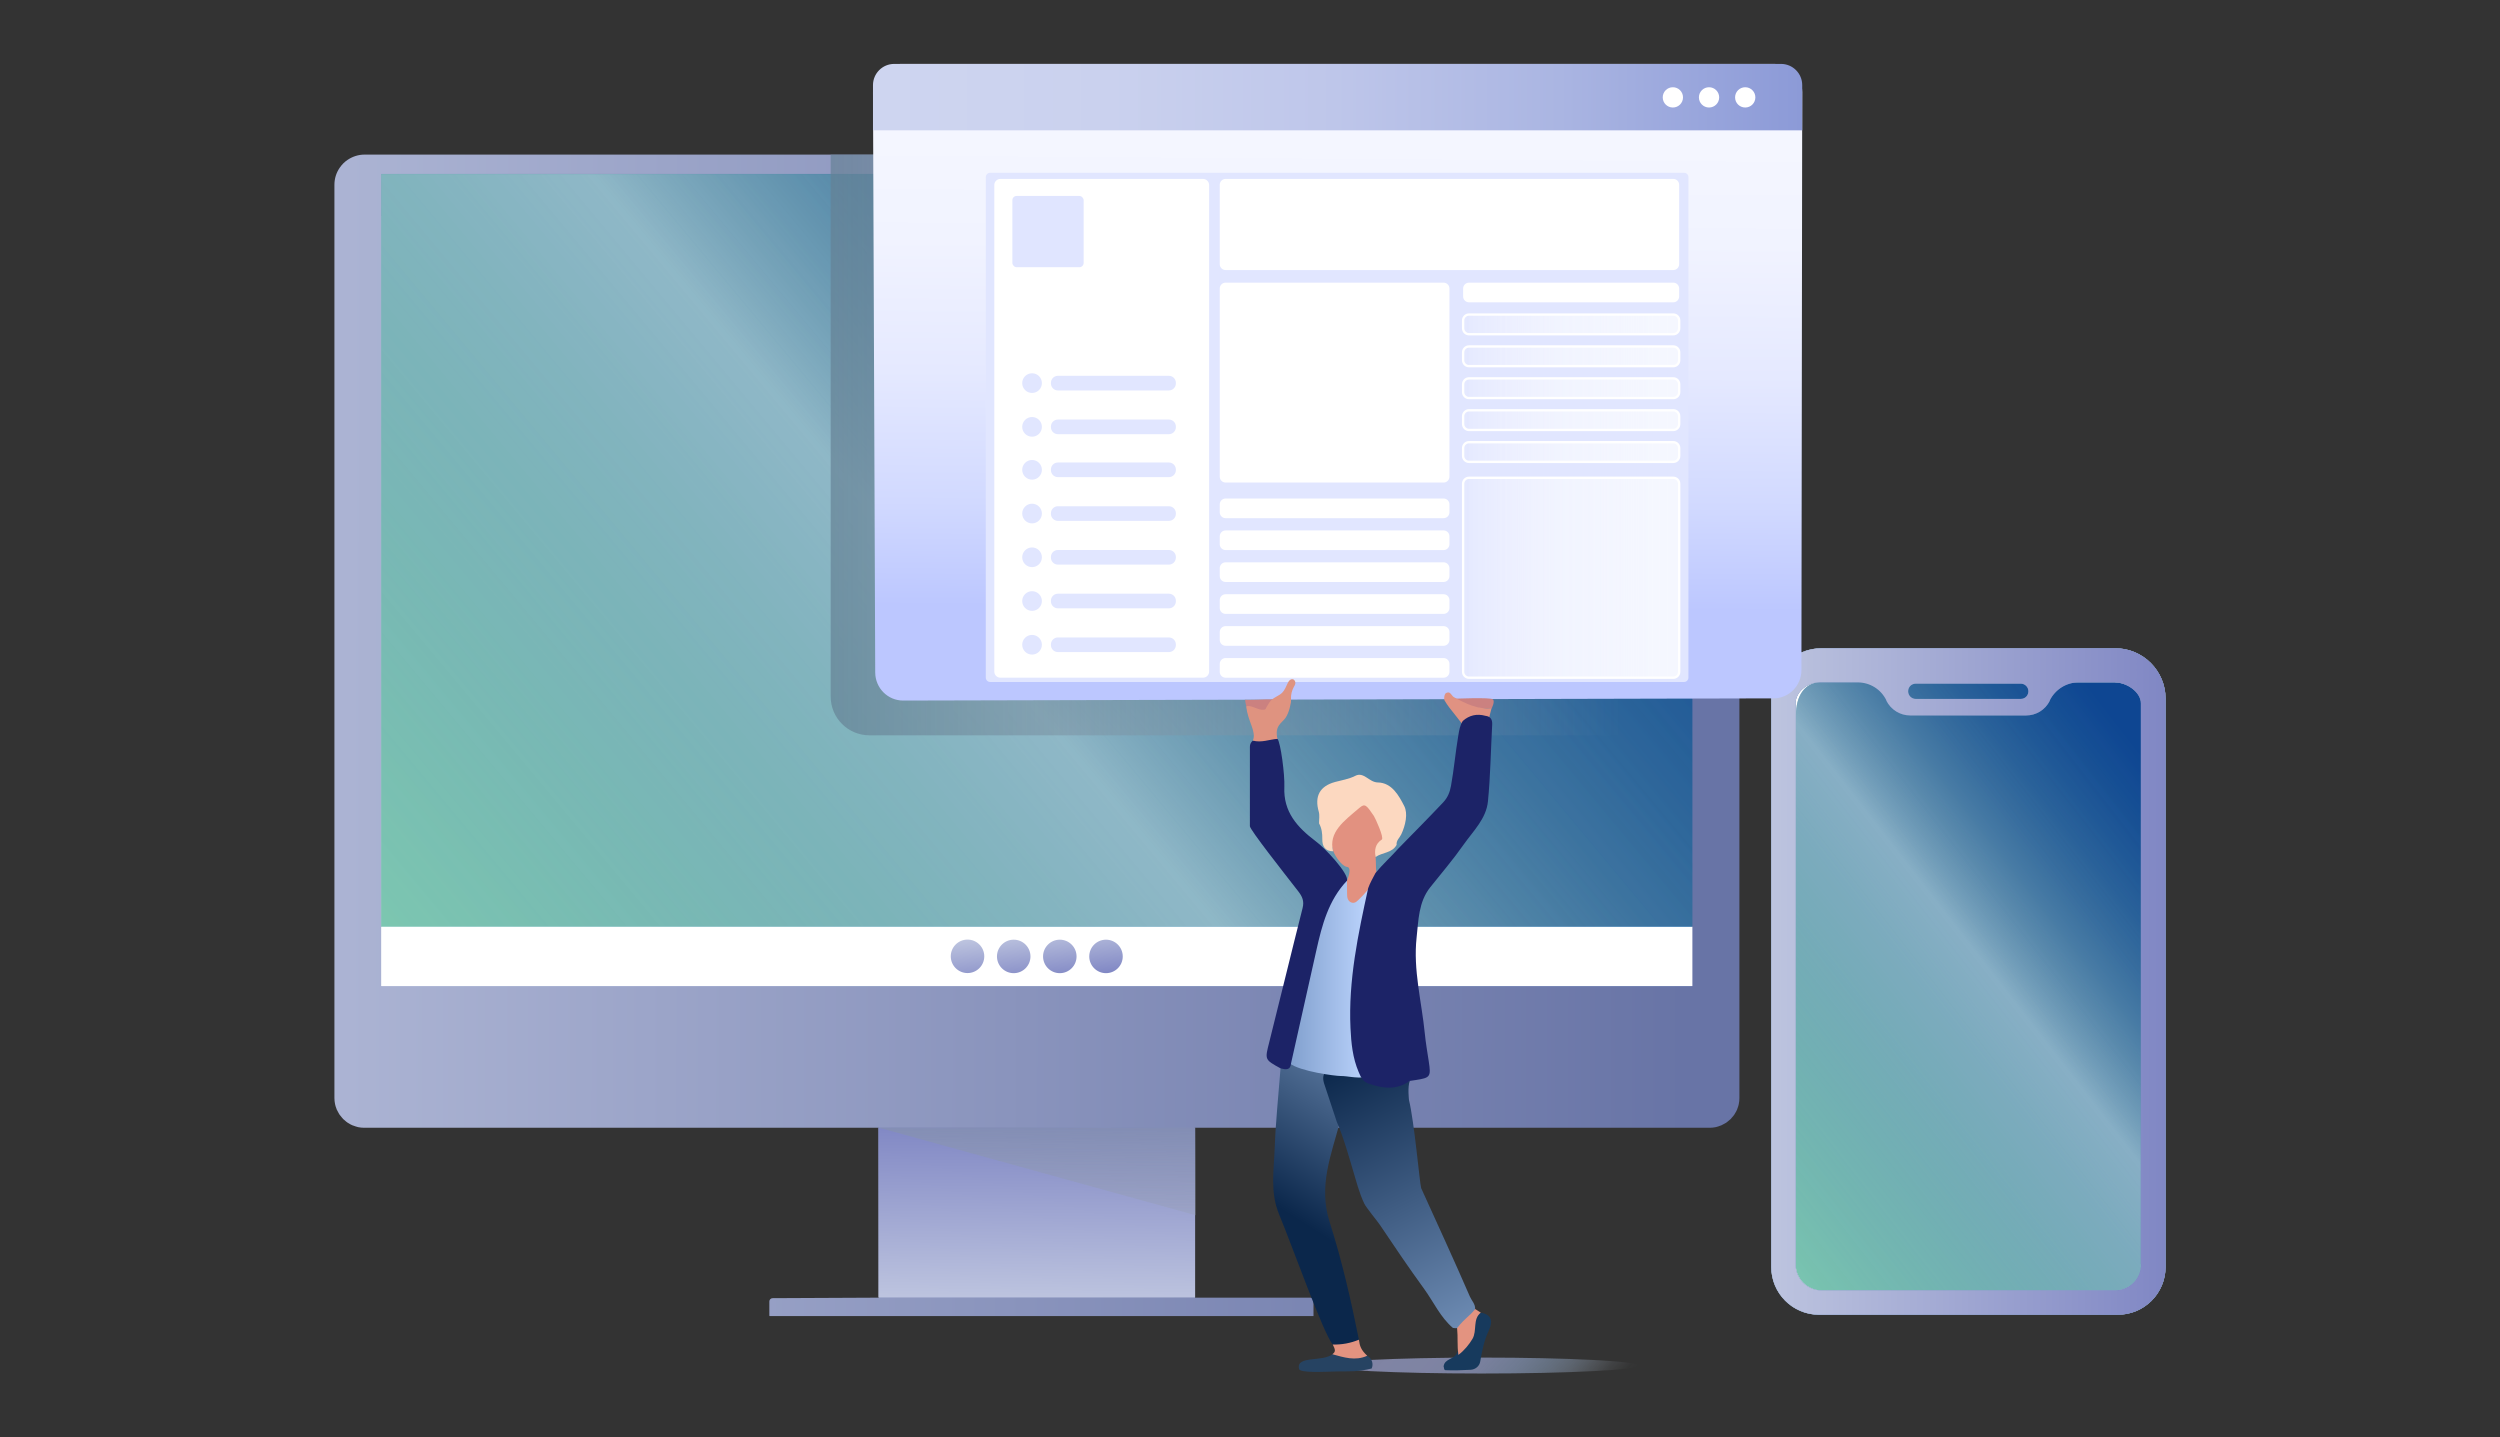 <svg xmlns="http://www.w3.org/2000/svg" xmlns:xlink="http://www.w3.org/1999/xlink" width="528.768" height="304.029" viewBox="0 0 528.768 304.029"><rect x="0" y="0" width="528.768" height="304.029" fill="#333333" stroke="none"/><defs><style>.cls-1{fill:url(#linear-gradient-20);}.cls-1,.cls-2,.cls-3,.cls-4,.cls-5,.cls-6{stroke:#fff;stroke-miterlimit:10;stroke-width:.5px;}.cls-2{fill:url(#linear-gradient-17);}.cls-7{fill:#1c2367;}.cls-8{fill:#fcd8c0;}.cls-9{fill:url(#linear-gradient-2);}.cls-10{fill:url(#linear-gradient-10);}.cls-11{fill:url(#linear-gradient-12);}.cls-12{fill:#fff;}.cls-13{fill:url(#linear-gradient-9);}.cls-13,.cls-14{opacity:.42;}.cls-3{fill:url(#linear-gradient-19);}.cls-15{fill:url(#linear-gradient-7);opacity:.68;}.cls-15,.cls-16,.cls-17,.cls-18{isolation:isolate;}.cls-15,.cls-18{mix-blend-mode:multiply;}.cls-19{fill:none;}.cls-20{fill:#e0e5ff;}.cls-21{fill:url(#linear-gradient-3);}.cls-22{fill:url(#linear-gradient-5);}.cls-23{fill:url(#linear-gradient-22);}.cls-24{fill:url(#linear-gradient-24);}.cls-16{fill:url(#linear-gradient-13);}.cls-25{fill:#cb8180;}.cls-18{fill:url(#linear-gradient-4);}.cls-26{fill:url(#linear-gradient-8);}.cls-27{fill:#e39380;}.cls-14{fill:url(#linear-gradient-6);}.cls-28{fill:#173a5d;}.cls-29{fill:#d4d5d6;}.cls-30{fill:url(#linear-gradient-14);}.cls-31{fill:#e09282;}.cls-4{fill:url(#linear-gradient-18);}.cls-5{fill:url(#linear-gradient-16);}.cls-32{fill:url(#linear-gradient-11);}.cls-6{fill:url(#linear-gradient-15);}.cls-33{fill:#df9380;}.cls-34{fill:url(#linear-gradient-21);}.cls-35{fill:url(#linear-gradient);}.cls-36{fill:url(#linear-gradient-23);}.cls-37{fill:#e1e6ff;}.cls-38{fill:#e29180;}.cls-39{fill:#264362;}</style><linearGradient id="linear-gradient" x1="356.51" y1="-10375.637" x2="-2.825" y2="-10375.239" gradientTransform="translate(0 -10220.007) scale(1 -1)" gradientUnits="userSpaceOnUse"><stop offset="0" stop-color="#6874a6"></stop><stop offset="1" stop-color="#bdc4df"></stop></linearGradient><linearGradient id="linear-gradient-2" x1="-24.373" y1="-10347.118" x2="530.564" y2="-10347.118" gradientTransform="translate(0 -10220.007) scale(1 -1)" gradientUnits="userSpaceOnUse"><stop offset="0" stop-color="#fff"></stop><stop offset="1" stop-color="#3c9cf6"></stop></linearGradient><linearGradient id="linear-gradient-3" x1="219.024" y1="-10494.891" x2="219.539" y2="-10458.026" gradientTransform="translate(0 -10220.007) scale(1 -1)" gradientUnits="userSpaceOnUse"><stop offset="0" stop-color="#bdc4df"></stop><stop offset="1" stop-color="#8087c4"></stop></linearGradient><linearGradient id="linear-gradient-4" x1="220.203" y1="-10412.186" x2="218.679" y2="-10513.596" gradientTransform="translate(0 -10220.007) scale(1 -1)" gradientUnits="userSpaceOnUse"><stop offset="0" stop-color="#648094"></stop><stop offset=".88" stop-color="#a6a8b1" stop-opacity="0"></stop></linearGradient><linearGradient id="linear-gradient-5" x1="33.613" y1="271.069" x2="320.064" y2="32.452" gradientUnits="userSpaceOnUse"><stop offset="0" stop-color="#96eab4"></stop><stop offset="1" stop-color="#003d8f"></stop></linearGradient><linearGradient id="linear-gradient-6" x1="33.621" y1="271.093" x2="320.072" y2="32.476" gradientUnits="userSpaceOnUse"><stop offset=".005" stop-color="#fff" stop-opacity="0"></stop><stop offset=".08" stop-color="#fff" stop-opacity=".015"></stop><stop offset=".153" stop-color="#fff" stop-opacity=".062"></stop><stop offset=".227" stop-color="#fff" stop-opacity=".14"></stop><stop offset=".3" stop-color="#fff" stop-opacity=".249"></stop><stop offset=".373" stop-color="#fff" stop-opacity=".39"></stop><stop offset=".446" stop-color="#fff" stop-opacity=".562"></stop><stop offset=".518" stop-color="#fff" stop-opacity=".765"></stop><stop offset=".589" stop-color="#fff" stop-opacity=".996"></stop><stop offset=".591" stop-color="#fff"></stop><stop offset=".624" stop-color="#f0f0f2" stop-opacity=".867"></stop><stop offset=".674" stop-color="#dcdde0" stop-opacity=".692"></stop><stop offset=".726" stop-color="#cbcdd2" stop-opacity=".541"></stop><stop offset=".778" stop-color="#bebfc6" stop-opacity=".417"></stop><stop offset=".831" stop-color="#b3b5bc" stop-opacity=".322"></stop><stop offset=".885" stop-color="#abadb6" stop-opacity=".254"></stop><stop offset=".94" stop-color="#a7a9b2" stop-opacity=".213"></stop><stop offset="1" stop-color="#a6a8b1" stop-opacity=".2"></stop></linearGradient><linearGradient id="linear-gradient-7" x1="175.695" y1="94.111" x2="365.651" y2="94.111" gradientTransform="matrix(1,0,0,1,0,0)" xlink:href="#linear-gradient-4"></linearGradient><linearGradient id="linear-gradient-8" x1="332.357" y1="274.053" x2="463.038" y2="172.222" xlink:href="#linear-gradient-5"></linearGradient><linearGradient id="linear-gradient-9" x1="332.357" y1="274.053" x2="463.038" y2="172.222" gradientUnits="userSpaceOnUse"><stop offset=".005" stop-color="#fff" stop-opacity="0"></stop><stop offset=".091" stop-color="#fff" stop-opacity=".015"></stop><stop offset=".175" stop-color="#fff" stop-opacity=".062"></stop><stop offset=".259" stop-color="#fff" stop-opacity=".14"></stop><stop offset=".343" stop-color="#fff" stop-opacity=".249"></stop><stop offset=".427" stop-color="#fff" stop-opacity=".39"></stop><stop offset=".51" stop-color="#fff" stop-opacity=".562"></stop><stop offset=".593" stop-color="#fff" stop-opacity=".765"></stop><stop offset=".675" stop-color="#fff" stop-opacity=".996"></stop><stop offset=".676" stop-color="#fff"></stop><stop offset=".703" stop-color="#f0f0f2" stop-opacity=".867"></stop><stop offset=".743" stop-color="#dcdde0" stop-opacity=".692"></stop><stop offset=".783" stop-color="#cbcdd2" stop-opacity=".541"></stop><stop offset=".825" stop-color="#bebfc6" stop-opacity=".417"></stop><stop offset=".866" stop-color="#b3b5bc" stop-opacity=".322"></stop><stop offset=".909" stop-color="#abadb6" stop-opacity=".254"></stop><stop offset=".953" stop-color="#a7a9b2" stop-opacity=".213"></stop><stop offset="1" stop-color="#a6a8b1" stop-opacity=".2"></stop></linearGradient><linearGradient id="linear-gradient-10" x1="374.631" y1="-10427.598" x2="458.036" y2="-10427.598" gradientTransform="translate(0 -10220.007) scale(1 -1)" gradientUnits="userSpaceOnUse"><stop offset="0" stop-color="#5580ae"></stop><stop offset="1" stop-color="#5580ae"></stop></linearGradient><linearGradient id="linear-gradient-11" x1="374.631" y1="207.591" x2="458.036" y2="207.591" gradientTransform="matrix(1,0,0,1,0,0)" xlink:href="#linear-gradient-3"></linearGradient><linearGradient id="linear-gradient-12" x1="218.713" y1="-10417.168" x2="219.851" y2="-10427.407" xlink:href="#linear-gradient-3"></linearGradient><linearGradient id="linear-gradient-13" x1="283.542" y1="-19.98" x2="282.489" y2="128.696" gradientUnits="userSpaceOnUse"><stop offset=".289" stop-color="#f5f7ff"></stop><stop offset=".479" stop-color="#f1f3ff"></stop><stop offset=".666" stop-color="#e5e9ff"></stop><stop offset=".852" stop-color="#d1d9ff"></stop><stop offset="1" stop-color="#bcc7ff"></stop></linearGradient><linearGradient id="linear-gradient-14" x1="294.986" y1="272.426" x2="331.915" y2="305.324" gradientUnits="userSpaceOnUse"><stop offset="0" stop-color="#8084a5"></stop><stop offset=".35" stop-color="#8085a5" stop-opacity=".98"></stop><stop offset=".5" stop-color="#8088a8" stop-opacity=".902"></stop><stop offset=".61" stop-color="#808fad" stop-opacity=".774"></stop><stop offset=".7" stop-color="#8598b4" stop-opacity=".608"></stop><stop offset=".78" stop-color="#92a4bd" stop-opacity=".436"></stop><stop offset=".85" stop-color="#a3b3c8" stop-opacity=".25"></stop><stop offset=".91" stop-color="#b7c4d5" stop-opacity=".102"></stop><stop offset=".97" stop-color="#ced8e4" stop-opacity=".012"></stop><stop offset="1" stop-color="#dae3ec" stop-opacity="0"></stop></linearGradient><linearGradient id="linear-gradient-15" x1="309.462" y1="122.201" x2="355.156" y2="122.201" gradientUnits="userSpaceOnUse"><stop offset="0" stop-color="#fff" stop-opacity=".1"></stop><stop offset=".079" stop-color="#fdfdff" stop-opacity=".238"></stop><stop offset=".207" stop-color="#fbfbff" stop-opacity=".438"></stop><stop offset=".339" stop-color="#f9faff" stop-opacity=".61"></stop><stop offset=".47" stop-color="#f7f9ff" stop-opacity=".751"></stop><stop offset=".601" stop-color="#f6f8ff" stop-opacity=".86"></stop><stop offset=".733" stop-color="#f5f7ff" stop-opacity=".938"></stop><stop offset=".866" stop-color="#f5f7ff" stop-opacity=".985"></stop><stop offset="1" stop-color="#f5f7ff"></stop></linearGradient><linearGradient id="linear-gradient-16" y1="95.606" y2="95.606" xlink:href="#linear-gradient-15"></linearGradient><linearGradient id="linear-gradient-17" y1="88.858" y2="88.858" xlink:href="#linear-gradient-15"></linearGradient><linearGradient id="linear-gradient-18" y1="82.111" y2="82.111" xlink:href="#linear-gradient-15"></linearGradient><linearGradient id="linear-gradient-19" y1="75.363" y2="75.363" xlink:href="#linear-gradient-15"></linearGradient><linearGradient id="linear-gradient-20" y1="68.611" y2="68.611" xlink:href="#linear-gradient-15"></linearGradient><linearGradient id="linear-gradient-21" x1="276.181" y1="259.299" x2="300.673" y2="220.772" gradientUnits="userSpaceOnUse"><stop offset=".004" stop-color="#0b274b"></stop><stop offset=".984" stop-color="#7492ba"></stop></linearGradient><linearGradient id="linear-gradient-22" x1="284.382" y1="223.791" x2="314.81" y2="284.11" xlink:href="#linear-gradient-21"></linearGradient><linearGradient id="linear-gradient-23" x1="-291.36" y1="-10191.155" x2="-273.865" y2="-10191.155" gradientTransform="translate(564 -9984.117) scale(1 -1)" gradientUnits="userSpaceOnUse"><stop offset="0" stop-color="#809fcd"></stop><stop offset="1" stop-color="#bed6ff"></stop></linearGradient><linearGradient id="linear-gradient-24" x1="184.643" y1="20.545" x2="381.183" y2="20.545" gradientUnits="userSpaceOnUse"><stop offset=".009" stop-color="#ced5f0"></stop><stop offset=".255" stop-color="#cad1ee"></stop><stop offset=".498" stop-color="#bec6ea"></stop><stop offset=".739" stop-color="#aab5e2"></stop><stop offset=".979" stop-color="#8e9cd8"></stop><stop offset="1" stop-color="#8c9ad7"></stop></linearGradient></defs><g class="cls-17"><g id="Layer_2"><g id="Layer_5"><rect class="cls-19" width="528.768" height="304.029"></rect><path class="cls-12" d="M80.716,208.558V45.665h277.129l-.064,162.893H80.716Z"></path><path class="cls-35" d="M366.758,35.511c-.452-.687-1.053-1.267-1.719-1.717-1.008-.687-2.232-1.096-3.564-1.096H77.109c-1.31,0-2.534.409-3.564,1.096-.687.45-1.267,1.051-1.718,1.717-.687,1.01-1.095,2.232-1.095,3.564v193.162c0,.43.043.858.129,1.267.064.343.172.666.301.987.021.064.043.129.064.193.129.28.279.537.429.796.043.086.086.171.15.257.129.193.301.364.451.559.107.129.193.257.322.385.107.107.258.214.387.323.172.15.344.321.558.45.086.064.172.086.258.15.258.152.515.323.816.43.043,0,.107.021.15.043.322.128.666.235,1.009.323.408.086.838.128,1.267.128h108.803l.064,35.892s-.021.043-.064.043l-22.418.107c-.387,0-.687.323-.687.687v3.026s.043.045.064.066h115.03v-3.243c0-.343-.278-.644-.644-.644h-24.371s-.043-.021-.064-.043l-.064-35.892h108.932c.43,0,.858-.043,1.267-.128.343-.066.687-.195,1.008-.323.043,0,.109-.021.152-.043.278-.128.535-.278.816-.43.086-.043.171-.086.257-.15.195-.128.366-.3.559-.45.128-.109.257-.195.387-.323.107-.107.214-.257.321-.385.15-.173.323-.344.452-.559.064-.086.086-.171.15-.257.15-.259.323-.516.43-.796.021-.064.043-.129.064-.193.129-.321.235-.644.3-.987.086-.409.128-.837.128-1.267V39.075c0-1.31-.407-2.532-1.094-3.564h-.043ZM80.759,208.429V45.644s.021-.064.064-.064h277.022s.064.021.064.064l-.086,162.786s-.021.064-.064.064H80.824s-.064-.021-.064-.064Z"></path><path class="cls-9" d="M80.716,208.558V45.665h277.129l-.064,162.893H80.716Z"></path><path class="cls-12" d="M357.952,196H80.63v12.558h277.322v-12.558Z"></path><path class="cls-21" d="M252.779,238.485h-66.995v35.935h66.995v-35.935Z"></path><path class="cls-18" d="M185.784,238.483l67.167,18.57-.15-18.57h-67.017Z"></path><rect class="cls-22" x="80.63" y="36.792" width="277.322" height="159.208"></rect><rect class="cls-14" x="80.638" y="36.816" width="277.322" height="159.208"></rect><path class="cls-15" d="M175.695,32.699h189.955v122.826h-181.761c-4.523,0-8.194-3.672-8.194-8.194V32.699h0Z"></path><path class="cls-12" d="M447.346,137.108h-62.055c-5.903,0-10.661,4.787-10.661,10.661h0v120.204c0,5.58,4.523,10.103,10.103,10.103h63.2c5.58,0,10.103-4.523,10.103-10.103v-120.204h0c0-5.903-4.787-10.661-10.661-10.661h-.029Z"></path><path class="cls-26" d="M447.346,144.303h-35.594l-26.321-.071c-3.887-.011-5.574,3.135-5.578,7.022l-.054,53.195v62.965c0,3.049,2.472,5.521,5.521,5.521h62.055c3.049,0,5.521-2.472,5.521-5.521v-118.618c0-2.467-3.054-4.464-5.521-4.464l-.029-.029Z"></path><path class="cls-13" d="M447.346,144.303h-35.594l-26.321-.071c-3.887-.011-5.574,3.135-5.578,7.022l-.054,53.195v62.965c0,3.049,2.472,5.521,5.521,5.521h62.055c3.049,0,5.521-2.472,5.521-5.521v-118.618c0-2.467-3.054-4.464-5.521-4.464l-.029-.029Z"></path><path class="cls-10" d="M447.346,137.108h-62.055c-5.903,0-10.661,4.787-10.661,10.661h0v120.204c0,5.58,4.523,10.103,10.103,10.103h63.2c5.58,0,10.103-4.523,10.103-10.103v-120.204h0c0-5.903-4.787-10.661-10.661-10.661h-.029ZM405.203,144.597h22.202c.881,0,1.615.705,1.615,1.615s-.705,1.615-1.615,1.615h-22.202c-.881,0-1.615-.705-1.615-1.615s.705-1.615,1.615-1.615ZM452.868,267.414c0,3.054-2.467,5.521-5.521,5.521h-62.055c-3.054,0-5.521-2.467-5.521-5.521v-118.618c0-2.467,2.555-4.464,5.022-4.464h8.135c2.584,0,4.934,1.468,6.05,3.788v.088c.969,1.909,2.907,3.113,5.022,3.113h24.552c2.115,0,4.053-1.204,4.993-3.113v-.088c1.175-2.32,3.524-3.788,6.079-3.788h7.665c2.467,0,5.521,1.997,5.521,4.464v118.618h.059Z"></path><path class="cls-32" d="M447.346,137.108h-62.055c-5.903,0-10.661,4.787-10.661,10.661h0v120.204c0,5.58,4.523,10.103,10.103,10.103h63.2c5.58,0,10.103-4.523,10.103-10.103v-120.204h0c0-5.903-4.787-10.661-10.661-10.661h-.029ZM405.203,144.597h22.202c.881,0,1.615.705,1.615,1.615s-.705,1.615-1.615,1.615h-22.202c-.881,0-1.615-.705-1.615-1.615s.705-1.615,1.615-1.615ZM452.868,267.414c0,3.054-2.467,5.521-5.521,5.521h-62.055c-3.054,0-5.521-2.467-5.521-5.521v-118.618c0-2.467,2.555-4.464,5.022-4.464h8.135c2.584,0,4.934,1.468,6.05,3.788v.088c.969,1.909,2.907,3.113,5.022,3.113h24.552c2.115,0,4.053-1.204,4.993-3.113v-.088c1.175-2.32,3.524-3.788,6.079-3.788h7.665c2.467,0,5.521,1.997,5.521,4.464v118.618h.059Z"></path><path class="cls-11" d="M208.18,202.269c0,1.954-1.589,3.542-3.543,3.542s-3.543-1.588-3.543-3.542,1.589-3.542,3.543-3.542,3.543,1.588,3.543,3.542ZM214.408,198.748c-1.954,0-3.543,1.588-3.543,3.542s1.589,3.542,3.543,3.542,3.543-1.588,3.543-3.542-1.589-3.542-3.543-3.542ZM224.156,198.748c-1.954,0-3.543,1.588-3.543,3.542s1.589,3.542,3.543,3.542,3.543-1.588,3.543-3.542-1.589-3.542-3.543-3.542ZM233.926,198.748c-1.954,0-3.543,1.588-3.543,3.542s1.589,3.542,3.543,3.542,3.543-1.588,3.543-3.542-1.589-3.542-3.543-3.542Z"></path><path class="cls-16" d="M184.643,19.508l.472,122.723c.013,3.292,2.662,5.952,5.921,5.943l184.087-.465c3.253-.008,5.887-2.672,5.892-5.958l.168-122.258c.004-3.298-2.641-5.975-5.907-5.975h-184.726c-3.271,0-5.919,2.685-5.907,5.99Z"></path><ellipse class="cls-30" cx="313.393" cy="288.824" rx="33.083" ry="1.686"></ellipse><path class="cls-29" d="M355.598,25.095c1.242,0,2.25-1.007,2.25-2.25s-1.007-2.25-2.25-2.25-2.25,1.007-2.25,2.25,1.007,2.25,2.25,2.25Z"></path><path class="cls-29" d="M361.475,25.095c1.242,0,2.25-1.007,2.25-2.25s-1.007-2.25-2.25-2.25-2.25,1.007-2.25,2.25,1.007,2.25,2.25,2.25Z"></path><path class="cls-29" d="M367.35,25.095c1.242,0,2.25-1.007,2.25-2.25s-1.007-2.25-2.25-2.25-2.25,1.007-2.25,2.25,1.007,2.25,2.25,2.25Z"></path><path class="cls-37" d="M357.115,143.32c0,.511-.414.921-.92.921h-146.772c-.511,0-.921-.414-.921-.921V37.466c0-.511.414-.921.921-.921h146.772c.511,0,.92.414.92.921v105.853Z"></path><path class="cls-12" d="M353.915,37.842h-94.689c-.686,0-1.241.556-1.241,1.242v16.793c0,.686.556,1.242,1.241,1.242h94.689c.685,0,1.241-.556,1.241-1.242v-16.793c0-.686-.556-1.242-1.241-1.242Z"></path><path class="cls-12" d="M305.329,59.783h-46.103c-.686,0-1.241.556-1.241,1.241v39.799c0,.685.556,1.241,1.241,1.241h46.103c.685,0,1.241-.556,1.241-1.241v-39.799c0-.685-.556-1.241-1.241-1.241Z"></path><path class="cls-12" d="M305.329,105.438h-46.103c-.686,0-1.241.556-1.241,1.242v1.677c0,.685.556,1.241,1.241,1.241h46.103c.685,0,1.241-.556,1.241-1.241v-1.677c0-.686-.556-1.242-1.241-1.242Z"></path><path class="cls-12" d="M305.329,112.186h-46.103c-.686,0-1.241.556-1.241,1.242v1.677c0,.685.556,1.241,1.241,1.241h46.103c.685,0,1.241-.556,1.241-1.241v-1.677c0-.686-.556-1.242-1.241-1.242Z"></path><path class="cls-12" d="M305.329,118.934h-46.103c-.686,0-1.241.556-1.241,1.241v1.677c0,.686.556,1.242,1.241,1.242h46.103c.685,0,1.241-.556,1.241-1.242v-1.677c0-.685-.556-1.241-1.241-1.241Z"></path><path class="cls-12" d="M305.329,125.682h-46.103c-.686,0-1.241.556-1.241,1.241v1.677c0,.686.556,1.242,1.241,1.242h46.103c.685,0,1.241-.556,1.241-1.242v-1.677c0-.685-.556-1.241-1.241-1.241Z"></path><path class="cls-12" d="M305.329,132.43h-46.103c-.686,0-1.241.556-1.241,1.242v1.676c0,.686.556,1.242,1.241,1.242h46.103c.685,0,1.241-.556,1.241-1.242v-1.676c0-.686-.556-1.242-1.241-1.242Z"></path><path class="cls-12" d="M305.329,139.182h-46.103c-.686,0-1.241.556-1.241,1.241v1.677c0,.686.556,1.242,1.241,1.242h46.103c.685,0,1.241-.556,1.241-1.242v-1.677c0-.685-.556-1.241-1.241-1.241Z"></path><path class="cls-6" d="M310.704,143.341h43.211c.685,0,1.241-.556,1.241-1.242v-39.799c0-.685-.556-1.241-1.241-1.241h-43.211c-.686,0-1.242.556-1.242,1.241v39.799c0,.686.556,1.242,1.242,1.242Z"></path><path class="cls-5" d="M310.704,97.686h43.211c.685,0,1.241-.556,1.241-1.242v-1.677c0-.685-.556-1.241-1.241-1.241h-43.211c-.686,0-1.242.556-1.242,1.241v1.677c0,.686.556,1.242,1.242,1.242Z"></path><path class="cls-2" d="M310.704,90.938h43.211c.685,0,1.241-.556,1.241-1.242v-1.677c0-.685-.556-1.241-1.241-1.241h-43.211c-.686,0-1.242.556-1.242,1.241v1.677c0,.686.556,1.242,1.242,1.242Z"></path><path class="cls-4" d="M310.704,84.19h43.211c.685,0,1.241-.556,1.241-1.242v-1.677c0-.685-.556-1.241-1.241-1.241h-43.211c-.686,0-1.242.556-1.242,1.241v1.677c0,.686.556,1.242,1.242,1.242Z"></path><path class="cls-3" d="M310.704,77.443h43.211c.685,0,1.241-.556,1.241-1.242v-1.677c0-.685-.556-1.241-1.241-1.241h-43.211c-.686,0-1.242.556-1.242,1.241v1.677c0,.686.556,1.242,1.242,1.242Z"></path><path class="cls-1" d="M310.704,70.69h43.211c.685,0,1.241-.556,1.241-1.242v-1.677c0-.685-.556-1.241-1.241-1.241h-43.211c-.686,0-1.242.556-1.242,1.241v1.677c0,.686.556,1.242,1.242,1.242Z"></path><path class="cls-12" d="M310.704,63.943h43.211c.685,0,1.241-.556,1.241-1.242v-1.677c0-.685-.556-1.241-1.241-1.241h-43.211c-.686,0-1.242.556-1.242,1.241v1.677c0,.686.556,1.242,1.242,1.242Z"></path><path class="cls-12" d="M254.441,37.842h-42.847c-.714,0-1.292.578-1.292,1.292v102.911c0,.714.579,1.292,1.292,1.292h42.852c.714,0,1.292-.578,1.292-1.292V39.134c0-.714-.579-1.292-1.292-1.292h-.004Z"></path><rect class="cls-20" x="214.123" y="41.444" width="15.075" height="15.075" rx=".899" ry=".899"></rect><path class="cls-37" d="M218.287,83.113c1.15,0,2.082-.932,2.082-2.082s-.932-2.081-2.082-2.081-2.082.931-2.082,2.081.932,2.082,2.082,2.082Z"></path><path class="cls-37" d="M218.287,92.366c1.15,0,2.082-.932,2.082-2.082s-.932-2.082-2.082-2.082-2.082.932-2.082,2.082.932,2.082,2.082,2.082Z"></path><path class="cls-37" d="M218.287,101.452c1.15,0,2.082-.932,2.082-2.082s-.932-2.082-2.082-2.082-2.082.932-2.082,2.082.932,2.082,2.082,2.082Z"></path><path class="cls-37" d="M218.287,110.7c1.15,0,2.082-.932,2.082-2.082s-.932-2.082-2.082-2.082-2.082.932-2.082,2.082.932,2.082,2.082,2.082Z"></path><path class="cls-37" d="M218.287,119.952c1.15,0,2.082-.932,2.082-2.082s-.932-2.082-2.082-2.082-2.082.932-2.082,2.082.932,2.082,2.082,2.082Z"></path><path class="cls-37" d="M218.287,129.203c1.15,0,2.082-.931,2.082-2.081s-.932-2.082-2.082-2.082-2.082.932-2.082,2.082.932,2.081,2.082,2.081Z"></path><path class="cls-37" d="M218.287,138.451c1.15,0,2.082-.932,2.082-2.082,0-1.149-.932-2.081-2.082-2.081s-2.082.932-2.082,2.081c0,1.15.932,2.082,2.082,2.082Z"></path><path class="cls-37" d="M247.224,79.486h-23.465c-.819,0-1.482.664-1.482,1.483v.131c0,.818.664,1.482,1.482,1.482h23.465c.819,0,1.482-.663,1.482-1.482v-.131c0-.819-.664-1.483-1.482-1.483Z"></path><path class="cls-37" d="M247.224,88.738h-23.465c-.819,0-1.482.664-1.482,1.482v.131c0,.818.664,1.482,1.482,1.482h23.465c.819,0,1.482-.664,1.482-1.482v-.131c0-.818-.664-1.482-1.482-1.482Z"></path><path class="cls-37" d="M247.224,97.821h-23.465c-.819,0-1.482.663-1.482,1.482v.131c0,.818.664,1.482,1.482,1.482h23.465c.819,0,1.482-.663,1.482-1.482v-.131c0-.818-.664-1.482-1.482-1.482Z"></path><path class="cls-37" d="M247.224,107.073h-23.465c-.819,0-1.482.664-1.482,1.482v.131c0,.818.664,1.482,1.482,1.482h23.465c.819,0,1.482-.664,1.482-1.482v-.131c0-.818-.664-1.482-1.482-1.482Z"></path><path class="cls-37" d="M247.224,116.324h-23.465c-.819,0-1.482.663-1.482,1.482v.131c0,.819.664,1.483,1.482,1.483h23.465c.819,0,1.482-.664,1.482-1.483v-.131c0-.818-.664-1.482-1.482-1.482Z"></path><path class="cls-37" d="M247.224,125.572h-23.465c-.819,0-1.482.663-1.482,1.482v.131c0,.818.664,1.482,1.482,1.482h23.465c.819,0,1.482-.663,1.482-1.482v-.131c0-.818-.664-1.482-1.482-1.482Z"></path><path class="cls-37" d="M247.224,134.824h-23.465c-.819,0-1.482.663-1.482,1.483v.131c0,.818.664,1.482,1.482,1.482h23.465c.819,0,1.482-.664,1.482-1.482v-.131c0-.819-.664-1.483-1.482-1.483Z"></path><path class="cls-28" d="M313.082,287.965c-.162.993-1.035,1.7-2.043,1.753-1.867.102-3.484.172-5.269.086-.438-.022-.291-.508-.438-.779.171-1.719,2.354-1.478,2.826-2.902,1.434-1.932,1.875-4.322,2.985-6.401.479-.898.634-2.114,2.057-2.086,2.404.415,2.544,1.946,1.705,3.744-.986,2.11-1.457,4.332-1.825,6.586l.002-.002Z"></path><path class="cls-25" d="M264.517,152.353c-.161-.078-1.279-3.942-1.141-4.362-.012.117,4.546-.066,4.546-.066l4.836.029c-.079.83-.266,1.584-.973,2.741-.707,1.157-5.963,2.287-7.268,1.659v-.002Z"></path><path class="cls-25" d="M315.471,149.872s.793-1.479.289-1.953c-.503-.473-8.27-.126-8.27-.126,0,0,2.292,2.187,7.981,2.079Z"></path><path class="cls-34" d="M273.075,224.847c2.356,1.032,4.851,1.623,7.325,2.275.023,2.585,3.028,9.091,3,10.202-1.833,6.92-4.594,13.551-2.173,21.137,2.594,8.129,4.511,16.5,6.193,24.894-1.587,1.73-3.427,2.104-5.536,1.021-1.979-2.281-8.641-21.046-11.336-27.507-1.942-4.653-1.11-9.344-.941-14.018.204-5.639.807-11.261,1.236-16.891.69-.479,1.472-.778,2.234-1.114h-.002Z"></path><path class="cls-31" d="M307.471,147.429c2.485,1.395,5.023,2.623,7.999,2.37-.289,1.124-.575,2.245-.864,3.369-1.435.714-3.179.31-4.553,1.254-1.252-2.297-3.246-4.062-4.548-6.324-.097-.5-.059-.984.219-1.427.991-.683,1.213.394,1.746.762v-.004Z"></path><path class="cls-23" d="M310.885,274.219c-3.33-7.687-6.843-15.295-10.301-22.926-.345-1.379-1.439-13.96-2.57-18.612,0,0-.332-2.726.158-4.064-.784.154-1.575.45-2.358.437-2.722-.043-5.81,1.139-7.671-2.08-2.642.696-5.22-.764-7.856-.227-.78,1.116-.307,2.183.062,3.297.803,2.422,1.602,4.845,2.403,7.268,1.309,2.794,3.21,9.543,3.307,9.858.767,2.496,1.371,5.056,2.503,7.417.409.852,2.751,3.667,3.312,4.505,3.057,4.569,6.146,9.121,9.376,13.568,1.996,2.75,3.396,5.947,6.051,8.207,2.76.532,4.346-2.739,4.705-3.999.052-1.05-.75-1.789-1.122-2.65l.002.002Z"></path><path class="cls-27" d="M313.202,277.636c-1.762,1.34-.748,3.837-1.772,5.561-.701,1.179-1.756,2.473-2.971,3.374-.288-2.071-.068-3.604-.272-5.679,1.867-2.33,2.602-2.438,3.821-4.023.399.256.797.512,1.195.767Z"></path><path class="cls-39" d="M289.178,286.747c1.038.587,1.366,1.778.936,2.704-3.03.716-4.454.58-7.305.619-2.26.033-8.171.442-8.071-.628-.534-2.769,5-1.341,7.074-3.009,2.487-.642,4.899.515,7.366.314Z"></path><path class="cls-36" d="M288.758,227.838c-2.148.251-3.681-.265-5.231-.256-1.042.007-8.525-.943-10.78-2.692-.276-.848.047-1.644.237-2.447,1.885-7.931,3.317-15.959,5.241-23.88.927-3.812,2.249-7.492,4.531-10.757.481-.688.884-1.424,1.784-1.637,1.236.356.816,1.45.999,2.268.124.555.031,1.26.734,1.439.672.17.99-.474,1.424-.841.774-.655,1.041-1.997,2.439-1.823-1.042,6.294-2.735,12.48-3.325,18.842-.653,7.029-.734,14.954,1.947,21.784Z"></path><path class="cls-38" d="M290.135,187.212c-.806.925-1.548,1.918-2.439,2.75-.497.463-1.044,1.24-1.875.923-.791-.301-.92-1.091-.907-1.884.014-.91-.011-1.822-.018-2.735,0,0,1.23-2.869-.04-2.915-1.237-.254-2.885-2.787-3.07-4.068-1.149-3.791-.694-6.597,2.134-9.377,2.588-2.544,5.184-2.401,7.226.685.963,1.454,1.427,3.168,2.173,4.74.462.976.018,1.959-.681,2.755-.82.936-1.761,1.974-1.685,3.181.127,1.214-.04,3.399.351,3.636-.539.694-.365,1.746-1.169,2.308v.002Z"></path><path class="cls-27" d="M281.881,284.377c1.919.05,3.764-.288,5.536-1.021.168,1.349.462,2.191,1.761,3.395-2.513,1.156-4.937.349-7.368-.316.344-.297.512-.445.525-.809.011-.322-.235-.853-.454-1.249Z"></path><path class="cls-8" d="M295.394,178.698c-.954,1.76-3.047,1.563-4.442,2.569-.279-1.481-.07-2.793,1.305-3.693.544-.354-1.387-4.574-1.681-5.004-1.539-2.247-1.858-2.718-3.019-1.725-3.31,2.826-6.607,5.137-5.602,9.214-1.72-.02-2.305-1.093-2.279-2.585.019-1.177-.117-2.286-.687-3.324-.011-.824.158-1.699-.061-2.465-.934-3.256.183-5.395,3.464-6.293,1.431-.392,2.879-.59,4.261-1.297,1.818-.931,2.897,1.373,4.769,1.403,2.993.046,4.483,2.846,5.585,4.993.81,1.579.276,4.058-.634,5.992-.344.732-1.091,1.282-.981,2.215h.002Z"></path><path class="cls-7" d="M278.23,177.893c-3.812-2.9-6.83-6.147-6.581-11.483.118-2.52-.796-9.409-1.454-10.141-.495-.023-.988-.037-1.481-.036-.117-.007-.242-.005-.373.004-1.128.019-2.25.129-3.36.403-.396.342-.617.769-.617,1.293,0,5.602.004,11.206-.005,16.81,0,.742,7.065,9.704,10.203,13.74.888,1.142,1.321,2.098.945,3.583-2.403,9.465-4.686,18.96-7.069,28.43-.914,3.63-.988,3.61,2.405,5.467,1.071.281,2.103.482,2.234-1.115,1.784-7.964,3.574-15.926,5.352-23.892,1.189-5.322,2.561-10.559,6.469-14.688.417-1.494-4.656-6.926-6.665-8.374l-.004-.002ZM314.159,151.398c1.141.134,1.51.805,1.449,1.899-.296,5.401-.368,10.823-.897,16.201-.362,3.687-3.163,6.311-5.184,9.2-2.173,3.107-4.657,5.998-7.022,8.97-2.489,3.127-2.478,6.991-2.882,10.622-.76,6.851,1.071,13.56,1.738,20.334.195,1.984.542,3.955.841,5.929.481,3.185.326,3.408-2.793,3.889-.413.064-.827.12-1.24.179-2.824,2.041-5.807,1.592-8.811.524-1.124-.399-1.58-1.411-2-2.425-1.26-2.961-1.571-6.061-1.719-9.259-.47-10.1,1.606-19.851,3.74-29.606.396-1.118.997-2.141,1.537-3.191,1.528-1.863,3.326-3.477,4.929-5.277,3.145-3.22,6.319-6.407,9.405-9.683.961-1.02,1.406-2.152,1.653-3.522.637-3.523.94-7.09,1.54-10.614.181-1.061.326-2.145.949-3.08,1.391-1.229,2.986-1.569,4.768-1.091l-.002.004Z"></path><path class="cls-33" d="M271.922,151.795c-.746,1.109-2.412,1.684-1.727,4.472-1.738.139-3.432.876-5.216.372.85-1.912-1.113-4.088-1.375-7.225.78-.394,2.222.602,3.208.695,1.651.156,2.208-1.279,3.566-1.935.9-.437,2.11-.621,2.656,0,.049.533-.365,2.512-1.111,3.622Z"></path><path class="cls-24" d="M189.128,13.518h187.57c2.475,0,4.485,2.01,4.485,4.485v9.568h-196.54v-9.568c0-2.475,2.01-4.485,4.485-4.485Z"></path><circle class="cls-12" cx="353.824" cy="20.596" r="2.145"></circle><circle class="cls-12" cx="361.475" cy="20.596" r="2.145"></circle><circle class="cls-12" cx="369.127" cy="20.596" r="2.145"></circle><path class="cls-33" d="M268.298,148.863c.171-.258.344-.518.56-.74.667-.685,1.677-.947,2.35-1.627.538-.544.801-1.293,1.135-1.982.109-.224.229-.448.411-.618s.437-.279.681-.23c.398.08.616.561.529.958-.055.251-.198.471-.322.697-.41.748-.615,1.608-.587,2.461.009.281.038.585-.113.823-.08.126-.203.218-.324.306-.494.359-1.01.702-1.59.891-.76.247-2.55,1.595-3.349,1.559-.852-.038.25-1.941.619-2.497Z"></path></g></g></g></svg>